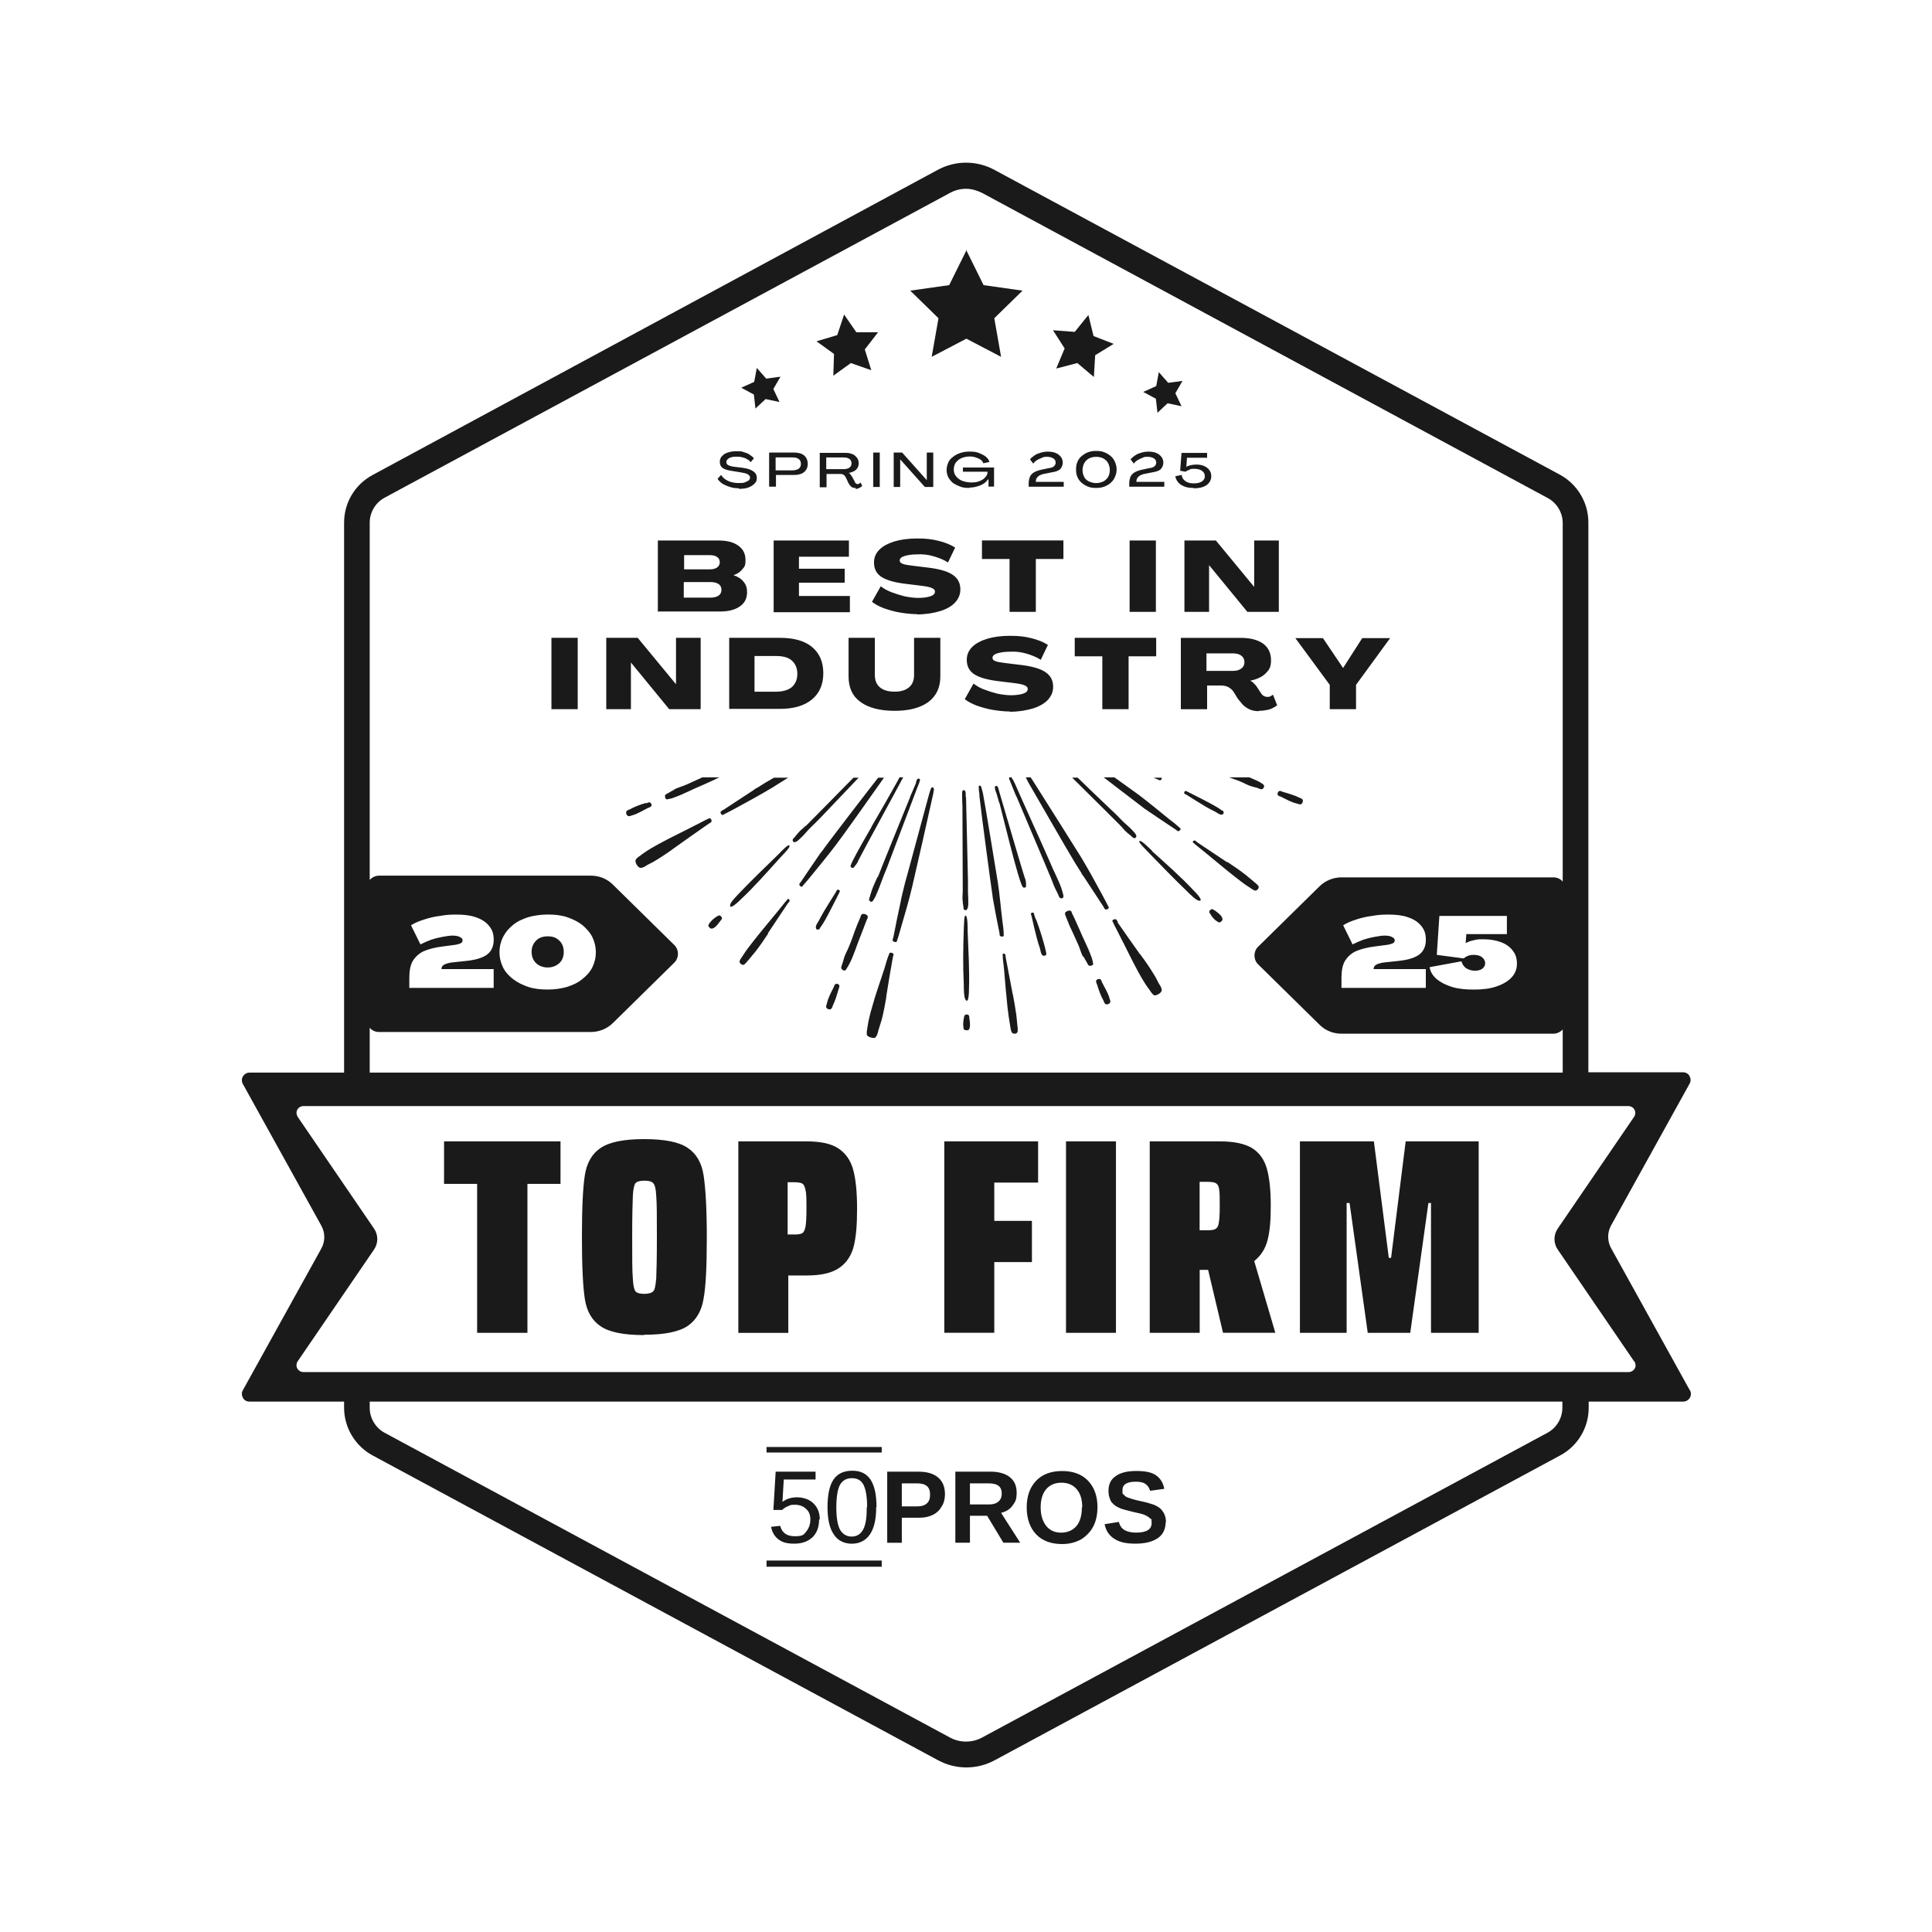 <?xml version="1.0" encoding="UTF-8"?>
<svg id="Layer_1" data-name="Layer 1" xmlns="http://www.w3.org/2000/svg" viewBox="0 0 500 500">
  <path d="M212.23,220.82c0,.08-.17.17-.25.34,0,0,.08-.17.25-.34ZM232.05,243.75c.08,0,0-.17.08-.25.42-1.18.76-2.44,1.09-3.61,1.01-3.44,2.02-6.89,2.85-10.41.42-1.68,4.95-21.66,5.29-23.34.17-.59.25-1.26.34-1.85,0-.5-.5-.76-.76-.25-.25.59-.42,1.26-.59,1.85-.25.92-5.37,19.9-5.63,20.82-.59,1.93-1.01,3.95-1.51,5.96q0-.25,0,.08c-.25,1.43-.17.92-.08.42-.67,3.11-1.34,6.3-1.93,9.4-.08.25-.25.59-.17.84,0,.25.59.5,1.01.34ZM226.59,268.43c.5-.5.59-1.26.76-1.85.25-.92.59-1.76.84-2.69.5-1.93.84-3.86,1.18-5.79,0,.08,0,0,0-.25.5-3.27,1.09-6.63,1.68-9.99,0-.25.25-.59.17-.92,0-.25-.59-.5-.92-.34-.17,0-.08.17-.17.25-.5,1.18-.84,2.44-1.18,3.61-1.09,3.44-2.35,6.8-3.27,10.24-.5,1.68-.92,3.36-1.18,5.12-.08.59-.25,1.26-.17,1.93,0,.59,1.93,1.18,2.35.67h-.08ZM212.65,220.32h0l-.08.17c-.5.67-.59.76-.5.67-1.6,2.35-3.19,4.62-4.79,7.05-.17.25-.42.42-.42.67s.34.67.67.59c.08,0,.17-.17.17-.17.84-.92,1.6-1.85,2.35-2.77,2.1-2.6,4.28-5.21,6.3-7.89.84-1.01,9.32-12.93,12.43-17.38h-1.51c-1.93,2.44-13.18,17.05-14.61,19.14v-.08ZM224.57,237.2c-.08-.59-1.34-.92-1.6-.5-.17.17-.25.5-.34.76-.5,1.18-1.01,2.35-1.43,3.53s-.84,2.44-1.34,3.61c-.42,1.18-1.09,2.18-1.43,3.36-.17.5-.25,1.01-.5,1.6,0,.25-.5.92,0,1.34.67.59,1.01.08,1.09-.08.34-.5.59-1.01.92-1.6,1.09-2.18,1.76-4.53,2.69-6.8.42-1.01.84-2.18,1.26-3.27l.5-1.26c.08-.17.25-.34.17-.59v-.08ZM249.93,206.3v-1.01c-.08-.17,0-.42-.17-.59-.25-.42-.67-.17-.76.25v.59c0,1.01,0,2.1.08,3.11h0c0,1.85.08,20.82.08,21.83s-.17,1.93,0,2.85c0,.42.08.84.17,1.26,0,.25,0,.84.34.92.92.34.92-1.51.92-1.68,0-.92,0-1.93-.08-2.85v-3.11c0-1.09-.5-20.66-.5-21.58h-.08ZM250.02,237.03c-.59-.59-.5,2.35-.59,3.27-.17,4.79-.25,9.74,0,14.53,0,.92,0,3.19.42,3.86.84,1.26.92-1.76.92-2.77.17-4.87-.17-9.99-.34-14.86,0-.92,0-3.61-.42-4.03h0ZM250.35,262.56c-.84-.08-.76.5-.84.59-.17.92-.34,1.85-.17,2.77,0,.17,0,.59.5.67.92.25,1.01-.34,1.09-.5.25-.92,0-1.93-.08-2.77,0-.17,0-.67-.5-.76ZM216.6,230.4c-.17.17-.25.42-.34.59-1.01,1.6-2.02,3.19-3.02,4.87-.5.84-.92,1.68-1.34,2.44-.25.5-.76,1.01-.76,1.68s.5.67.84.5c.17,0,.17-.25.25-.34.5-.67.92-1.34,1.34-2.1,1.09-1.93,2.02-3.86,3.02-5.79l.59-1.18c0-.08.17-.25.17-.42,0-.34-.5-.5-.67-.34l-.08.08ZM208.54,213.69c-.67.67-1.51,1.26-2.1,2.02-.25.34-.59.67-.84,1.01-.17.17-.59.5-.42.92.42.92,1.68-.42,1.85-.59.67-.59,1.34-1.34,1.93-2.02.67-.76,1.51-1.51,2.18-2.18.5-.42,6.8-7.14,11.08-11.59h-1.34c-4.28,4.37-11.84,12.01-12.34,12.51v-.08ZM216.85,254.66c-.84-.34-1.01.67-1.09.84-.67,1.34-1.43,2.69-1.76,4.2,0,.25-.59,1.01.25,1.43,1.01.42,1.18-.59,1.26-.84.67-1.34,1.09-2.85,1.51-4.28,0-.17.59-1.01-.17-1.34ZM235.49,206.13v-.08c.17-.5,0-.08,0,.08ZM201.65,220.91c-3.44,3.36-7.05,6.8-10.33,10.24-.59.67-2.27,2.27-2.35,3.02-.25,1.43,1.93-.59,2.6-1.26,3.61-3.36,6.97-7.22,10.24-10.83.59-.67,2.52-2.52,2.52-3.11,0-.92-2.02,1.26-2.69,1.93h0ZM185.61,237.11c-.76.5-1.51,1.09-2.02,1.85-.08.17-.42.42-.17.84.5.76.92.5,1.18.42.84-.42,1.34-1.26,1.93-2.02.17-.17.5-.5.17-.92-.5-.67-.84-.25-1.01-.17h-.08ZM198.71,241.56l5.21-7.81c.17-.17.42-.42.42-.59.08-.25-.17-.59-.42-.5-.08,0-.17.17-.17.17-.76.84-1.51,1.85-2.27,2.77-2.1,2.6-4.28,5.12-6.38,7.81-.92,1.18-1.93,2.44-2.77,3.78-.25.42-.67.92-.92,1.51-.17.5.67,1.26,1.18.92.5-.34.84-.92,1.26-1.34.5-.59,1.01-1.26,1.6-1.93,1.18-1.51,2.27-3.11,3.27-4.62q-.08.17.08-.08l-.08-.08ZM181.25,201.43c-.76.42.84-.42,0,0h0ZM186.54,209.99c-.17.25,0,.76.42.92.08,0,.17,0,.25-.08,1.18-.59,2.27-1.18,3.36-1.76,3.11-1.68,6.3-3.44,9.4-5.29.42-.25,1.93-1.26,4.03-2.52h-3.69c-1.51.84-3.02,1.76-4.45,2.69.17-.17.25-.17-.08,0-1.26.76-.84.5-.34.25-2.69,1.76-5.37,3.53-8.06,5.29-.25.17-.59.25-.76.5h-.08ZM167.14,207.81c-1.43.42-2.85.92-4.2,1.68-.17.08-1.18.25-.84,1.18.42,1.01,1.26.34,1.51.34,1.51-.42,2.77-1.26,4.11-1.93.17-.08,1.18-.25.84-1.01-.34-.84-1.18-.17-1.34-.17l-.08-.08ZM231.21,204.2v.08c0-.08.42-.84,0-.08ZM227.09,226.95c-.5,1.18-1.01,2.18-1.43,3.36-.17.5-.34,1.01-.5,1.6,0,.25-.5.92-.08,1.26.5.5.84,0,.92-.17.34-.5.59-1.01.84-1.6,1.01-2.27,1.68-4.53,2.69-6.8.42-1.09,7.47-19.73,7.89-20.82l.5-1.26c0-.17.17-.34.17-.59,0-.5-.5-.59-.76-.17-.17.25-.25.5-.25.84-.5,1.18-1.01,2.35-1.51,3.53-.17.34-.08.25,0,.08-.76,1.85-7.98,19.65-8.4,20.82l-.08-.08ZM174.53,204.37c-.5.25-1.01.5-1.51.84-.25.17-1.01.34-.92.92.08.92.67.76.84.67.59-.08,1.18-.25,1.76-.5,2.35-.84,4.45-2.02,6.72-2.94,1.09-.5,2.1-.92,3.19-1.43l1.18-.59c.08,0,.25-.08.42-.17h-4.45c-.17.08-.34.17-.5.25-1.18.5-2.35,1.09-3.53,1.6-1.09.5-2.27.76-3.36,1.34h.17ZM165.96,221.24c-.5.42-1.09.67-1.43,1.26-.34.5.5,2.1,1.26,2.1s1.26-.5,1.76-.76c.84-.42,1.68-.84,2.44-1.34,1.68-1.01,3.36-2.18,4.95-3.36h0s.08,0,.25-.17c2.69-1.93,5.46-3.86,8.23-5.79.17-.17.59-.25.67-.5.17-.25,0-.84-.42-.92-.17,0-.25,0-.25.08-1.18.5-2.27,1.18-3.36,1.68-3.19,1.68-6.47,3.19-9.66,4.95-1.51.84-3.02,1.68-4.45,2.77ZM225.5,214.11c-2.69,4.62-5.29,9.24-5.37,9.99,0,.17,0,.42.42.5.34.08.5-.17.59-.34.42-.5.84-1.01,1.01-1.6.59-1.26,10.24-18.89,10.92-20.24.17-.42.5-.84.67-1.26h-.92c-.17.25-.34.59-.5.92-.42.67-.76,1.43-1.18,2.1h0c-.5.92-3.02,5.37-5.63,9.82v.08ZM280.41,226.78c.17.34.25.42,0,0h0ZM268.07,237.95l-.42-1.18c0-.17,0-.42-.17-.5-.25-.25-.67,0-.67.17,0,.25.08.5.17.67.42,1.93.84,3.78,1.34,5.63.25.92.5,1.85.84,2.77.17.59.17,1.34.67,1.76.25.17.84.08.92-.25.08-.17,0-.25,0-.42-.17-.84-.34-1.6-.59-2.44-.59-2.1-1.26-4.2-2.02-6.21h-.08ZM262.02,201.68c-.08-.17-.17-.42-.25-.5h-.59c0,.17-.08.25,0,.42.08.25.25.59.34.84.5,1.18.92,2.35,1.43,3.53v.08-.08c.17.25.08.25.08.08.76,1.85,8.31,19.56,8.73,20.66.5,1.09.84,2.27,1.34,3.27.25.5.5,1.01.76,1.51.08.25.25,1.01.84,1.01.67-.08.5-.59.5-.84-.17-.59-.34-1.18-.5-1.76-.84-2.35-2.02-4.45-2.94-6.72-.42-1.09-8.65-19.23-9.07-20.32l-.59-1.18h-.08ZM277.47,240.81c.42.76-.42-.84,0,0h0ZM258.58,207.81h0c0-.08,0,0,0,0ZM262.86,205.96h0c-.08-.17-.17-.34,0,0ZM258.5,207.72c0-.08,0-.17-.08-.34l.08.34ZM336.33,206.46c-1.34-.67-2.85-1.09-4.28-1.51-.17,0-1.01-.67-1.34.17-.42.84.67,1.01.84,1.09,1.34.67,2.69,1.43,4.11,1.76.25,0,1.01.59,1.43-.25.42-1.01-.59-1.18-.84-1.26h.08ZM297.12,209.91s-.17-.08-.25-.17c.25.17.42.34.25.17ZM262.02,257.18v-.25l-1.76-9.24c0-.25,0-.5-.17-.76-.17-.17-.5-.25-.59,0v.25c0,1.26.25,2.44.34,3.61.25,3.36.59,6.72.92,10.08.17,1.51.42,3.11.67,4.62.08.59.17,1.18.42,1.68s1.34.5,1.51-.17c.08-.59,0-1.26-.08-1.76-.08-.84-.17-1.68-.25-2.52-.25-1.85-.59-3.69-.92-5.46l-.08-.08ZM258.24,203.69c-.25-.5-.84-.34-.76.17,0,.5.25,1.01.42,1.51.17.67.42,1.34.59,2.02,0,0,.08.34.17.42.25.92,1.51,5.88,2.77,10.92,1.34,5.21,2.77,10.33,3.27,10.83.17.17.34.25.67.08.25-.17.17-.5.17-.67,0-.59-.08-1.26-.34-1.85-.5-1.34-6.13-20.66-6.55-22.08-.17-.5-.25-1.01-.42-1.43v.08ZM280.41,247.52c.25.5.5,1.01.84,1.51.17.25.34,1.01.92.92.92-.08.76-.67.67-.84-.08-.59-.25-1.18-.5-1.76-.84-2.35-2.02-4.45-2.94-6.72-.5-1.09-.92-2.1-1.43-3.19l-.59-1.18c0-.17-.08-.42-.25-.5-.5-.34-1.6.25-1.51.67,0,.25.17.59.25.84.5,1.18.92,2.44,1.51,3.53.5,1.18,1.09,2.35,1.6,3.53.5,1.09.76,2.27,1.34,3.36l.08-.17ZM253.96,203.69c-.17-.5-.76-.5-.67,0,0,.59.08,1.26.17,1.76,0,.84.17,1.68.25,2.52.17,1.85,2.77,21.41,3.19,24.1,0-.11,0-.06,0,.17.08.59.17.84.17.92.5,2.77,1.01,5.54,1.6,8.31,0,.25,0,.59.17.76s.67.25.92,0v-.25c0-1.26-.17-2.44-.34-3.61-.42-3.27-.67-6.72-1.18-9.99-.25-1.6-3.53-21.58-3.86-23.09-.17-.5-.25-1.09-.42-1.6h0ZM317.61,223.17l-7.81-5.21c-.17-.17-.42-.42-.59-.42-.25-.08-.59.17-.5.42,0,.08.17.17.25.25.84.76,1.85,1.51,2.77,2.27,2.6,2.1,5.12,4.28,7.81,6.38,1.18.92,2.44,1.93,3.78,2.77.42.25.92.67,1.43.84s1.26-.67.92-1.18c-.34-.5-.92-.84-1.34-1.26-.59-.5-1.26-1.01-1.93-1.6-1.51-1.18-3.11-2.27-4.62-3.27q.17.08-.08-.08l-.08.08ZM325.59,204.03c.25,0,.92.5,1.34,0,.5-.67,0-1.01-.08-1.09-.5-.34-1.01-.67-1.6-.92-.59-.25-1.26-.59-1.93-.84h-5.21c.84.34,1.68.59,2.52.92,1.18.42,2.1,1.09,3.36,1.43.5.17,1.01.25,1.6.42v.08ZM300.65,201.51v-.25h-2.1c.84.34,1.43.67,1.6.67s.42,0,.5-.42ZM314.25,235.6c-.17-.17-.5-.5-.92-.17-.67.5-.25.84-.17,1.01.5.84,1.09,1.6,1.85,2.02.17.08.42.42.84.17.76-.5.5-.92.42-1.18-.42-.84-1.26-1.34-2.02-1.93v.08ZM288.39,201.17h-2.77c4.62,3.53,9.66,7.39,10.75,8.23h0l.17.08c.34.25.5.34.59.42,2.35,1.6,4.7,3.19,7.14,4.79.25.17.42.42.67.42s.67-.34.59-.67c0-.08-.17-.17-.17-.17-.92-.84-1.85-1.6-2.77-2.27-2.6-2.1-5.21-4.28-7.89-6.3-.5-.34-3.11-2.27-6.3-4.53h0ZM277.39,201.17c4.37,4.28,11.92,11.84,12.43,12.34.67.67,1.26,1.51,2.02,2.1.34.25.67.59,1.01.84.17.17.5.59.92.42.92-.42-.42-1.68-.59-1.85-.59-.67-1.34-1.34-2.02-1.93-.76-.67-1.51-1.51-2.18-2.18-.42-.42-5.79-5.46-10.08-9.66h-1.51v-.08ZM284.11,253.4c-.84.34-.25,1.18-.17,1.43.42,1.43.92,2.85,1.68,4.2.08.17.25,1.18,1.18.84,1.01-.42.34-1.26.34-1.51-.42-1.51-1.26-2.77-1.93-4.11-.08-.17-.25-1.18-1.01-.84h-.08ZM266.64,201.17h-1.18c.17.34.42.76.59,1.18.5.84,10.24,17.8,10.75,18.56,1.01,1.76,2.1,3.53,3.19,5.21-.17-.17-.17-.25,0,.08.17.25.25.42.34.5,0,0,0-.08-.08-.17,1.76,2.69,3.53,5.37,5.29,8.06.17.25.25.59.5.76.25.08.76,0,.92-.42,0-.08,0-.17-.08-.25-.59-1.18-1.18-2.27-1.76-3.36-1.68-3.11-3.44-6.3-5.29-9.4-.92-1.51-11.84-18.81-12.76-20.24-.17-.17-.25-.42-.42-.59v.08ZM289.31,238.62c-.17-.17-.25-.59-.5-.67-.25-.17-.84,0-.92.34,0,.17,0,.25.08.25.5,1.18,1.18,2.27,1.68,3.36,1.68,3.19,3.19,6.47,4.95,9.66.84,1.51,1.68,3.02,2.77,4.45.34.5.67,1.01,1.18,1.51.5.34,2.1-.5,2.1-1.26s-.5-1.26-.76-1.76c-.42-.84-.84-1.68-1.34-2.44-1.01-1.68-2.18-3.36-3.36-4.95h0s0-.08-.17-.17c-1.93-2.69-3.86-5.46-5.79-8.23l.08-.08ZM298.13,220.15c-.67-.59-2.52-2.52-3.11-2.52-.84,0,1.34,2.02,1.93,2.69,3.36,3.44,6.8,7.05,10.24,10.33.67.67,2.27,2.27,3.02,2.44,1.51.25-.59-1.93-1.26-2.6-3.36-3.61-7.22-6.97-10.83-10.24v-.08ZM316.35,209.82c-.67-.5-1.34-.92-2.1-1.34-1.93-1.09-3.86-2.02-5.79-3.02l-1.18-.59c-.08,0-.25-.17-.42-.17-.34,0-.5.5-.34.67s.42.25.59.34c1.6,1.01,3.19,2.02,4.87,3.02.84.5,1.68.92,2.52,1.34.5.25,1.01.76,1.6.76s.67-.5.5-.84c0-.17-.25-.17-.34-.25l.08.08Z" style="fill: #1a1a1a;"/>
  <path d="M250.02,64.64l4.53,9.15,10.08,1.43-7.31,7.14,1.76,9.99-8.98-4.7-8.98,4.7,1.76-9.99-7.31-7.14,10.08-1.43,4.53-9.15h-.17ZM218.44,81.44l-1.76,5.29-5.37,1.6,4.53,3.27-.17,5.63,4.53-3.27,5.29,1.85-1.68-5.37,3.44-4.45h-5.63l-3.19-4.62v.08ZM195.52,105.79l-.42-3.69-3.27-1.76,3.36-1.51.67-3.61,2.44,2.77,3.69-.5-1.85,3.19,1.6,3.36-3.61-.76-2.69,2.52h.08ZM281.67,81.52l-3.53,4.37-5.63-.42,3.02,4.7-2.18,5.21,5.46-1.43,4.28,3.61.34-5.63,4.79-2.94-5.21-2.02-1.34-5.46h0ZM299.56,106.88l-.42-3.69-3.27-1.76,3.36-1.51.67-3.61,2.44,2.77,3.69-.5-1.85,3.19,1.6,3.36-3.61-.76-2.69,2.52h.08Z" style="fill: #1a1a1a;"/>
  <path d="M211.98,393.29c0,1.93-.59,3.44-1.68,4.53-1.18,1.09-2.69,1.68-4.7,1.68s-3.11-.34-4.11-1.09-1.68-1.85-1.93-3.27l2.35-.25c.5,1.85,1.76,2.69,3.78,2.69s2.27-.34,2.94-1.18,1.09-1.85,1.09-3.11-.34-2.1-1.09-2.77c-.67-.67-1.68-1.09-2.85-1.09s-1.18.08-1.76.34c-.5.17-1.09.5-1.6,1.01h-2.27l.59-9.91h10.33v2.02h-8.23l-.34,5.79c1.01-.76,2.27-1.18,3.78-1.18s3.19.5,4.28,1.6,1.6,2.44,1.6,4.11l-.17.08ZM226.76,390.02c0,3.11-.5,5.37-1.6,7.05-1.09,1.6-2.69,2.44-4.7,2.44s-3.69-.84-4.7-2.44c-1.09-1.6-1.6-3.95-1.6-7.05s.5-5.54,1.51-7.05,2.6-2.35,4.87-2.35,3.69.76,4.79,2.35c1.01,1.6,1.51,3.95,1.51,7.05h-.08ZM224.41,390.02c0-2.69-.34-4.53-.92-5.71s-1.6-1.76-3.02-1.76-2.44.59-3.11,1.76c-.59,1.18-.92,3.11-.92,5.79s.34,4.53.92,5.71c.67,1.18,1.68,1.85,3.02,1.85s2.35-.59,3.02-1.85.92-3.11.92-5.71l.08-.08ZM244.56,386.66c0,1.18-.25,2.27-.84,3.19-.5.92-1.26,1.68-2.27,2.18s-2.18.76-3.53.76h-4.53v6.47h-3.78v-18.39h8.14c2.18,0,3.86.5,5.04,1.51,1.18,1.01,1.76,2.44,1.76,4.28h0ZM240.7,386.74c0-1.93-1.09-2.85-3.36-2.85h-3.95v5.96h4.03c1.09,0,1.85-.25,2.44-.76s.84-1.26.84-2.27v-.08ZM259.67,399.25l-4.2-6.97h-4.45v6.97h-3.78v-18.39h9.07c2.18,0,3.86.5,5.04,1.43s1.76,2.27,1.76,4.03-.34,2.35-1.09,3.36-1.68,1.51-2.94,1.85l4.95,7.73h-4.37ZM259.25,386.49c0-1.76-1.09-2.6-3.36-2.6h-4.87v5.46h4.95c1.09,0,1.85-.25,2.44-.76s.84-1.18.84-2.02v-.08ZM284.02,390.02c0,1.93-.34,3.61-1.09,5.04s-1.85,2.52-3.19,3.36c-1.43.76-3.02,1.18-4.87,1.18-2.85,0-5.12-.84-6.72-2.52s-2.44-4.03-2.44-6.97.84-5.21,2.44-6.89,3.86-2.52,6.72-2.52,5.12.84,6.72,2.52,2.44,3.95,2.44,6.89v-.08ZM280.08,390.02c0-2.02-.5-3.53-1.43-4.62s-2.27-1.68-3.95-1.68-3.02.59-3.95,1.68-1.43,2.69-1.43,4.7.5,3.61,1.43,4.79c.92,1.18,2.27,1.76,3.86,1.76s3.02-.59,3.95-1.68,1.43-2.77,1.43-4.79l.08-.17ZM301.66,393.96c0,1.76-.67,3.19-2.02,4.11s-3.27,1.43-5.79,1.43-4.2-.42-5.46-1.26c-1.34-.84-2.18-2.1-2.52-3.78l3.69-.59c.25,1.01.76,1.68,1.43,2.1.76.42,1.76.67,3.02.67,2.69,0,4.03-.84,4.03-2.44s-.17-.92-.42-1.26c-.34-.34-.76-.59-1.26-.84-.59-.25-1.6-.5-3.19-.84-1.34-.34-2.35-.59-2.85-.76-.5-.17-1.01-.42-1.43-.67s-.76-.59-1.09-.92-.5-.84-.67-1.34c-.17-.5-.25-1.09-.25-1.76,0-1.68.59-2.94,1.85-3.78,1.26-.92,3.02-1.34,5.37-1.34s3.95.34,5.04,1.09,1.85,1.85,2.18,3.53l-3.69.5c-.17-.76-.59-1.34-1.18-1.76s-1.43-.59-2.52-.59c-2.35,0-3.44.76-3.44,2.18s.08.84.34,1.18.59.59,1.09.76,1.43.5,2.94.84c1.76.34,3.02.76,3.78,1.01.76.34,1.34.67,1.76,1.09s.76.92,1.01,1.51.34,1.26.34,2.02l-.08-.08ZM198.38,403.87h29.81v1.6h-29.81v-1.6ZM198.38,374.48h29.81v1.43h-29.81v-1.43Z" style="fill: #1a1a1a;"/>
  <path d="M123.48,344.93v-38.54h-8.56v-11h30.14v11h-8.56v38.54h-13.02ZM166.72,345.52c-5.29,0-9.07-.76-11.25-2.27-2.27-1.51-3.61-3.86-4.11-7.05-.5-3.19-.76-8.56-.76-16.04s.25-12.85.76-16.04c.5-3.19,1.85-5.54,4.11-7.05s5.96-2.27,11.25-2.27,9.07.76,11.25,2.27c2.27,1.51,3.61,3.86,4.11,7.05.5,3.19.84,8.48.84,16.04s-.25,12.85-.84,15.95c-.5,3.19-1.93,5.54-4.11,7.05-2.27,1.51-5.96,2.27-11.25,2.27v.08ZM166.72,334.85c1.18,0,1.93-.25,2.35-.67s.59-1.6.76-3.27c.08-1.76.17-5.29.17-10.75s0-8.9-.17-10.66c-.08-1.76-.34-2.85-.76-3.27-.42-.5-1.18-.67-2.35-.67s-1.93.25-2.27.67-.59,1.6-.67,3.27c-.08,1.76-.17,5.29-.17,10.66s0,8.98.17,10.75c.08,1.76.34,2.85.67,3.27.34.42,1.09.67,2.27.67ZM190.9,295.39h17.89c3.61,0,6.38.59,8.23,1.85s3.11,3.02,3.78,5.46,1.01,5.79,1.01,10.08-.25,7.22-.84,9.66c-.59,2.35-1.76,4.28-3.69,5.63-1.85,1.34-4.7,2.02-8.4,2.02h-4.87v14.86h-12.93v-49.54h-.17ZM205.35,319.49c1.09,0,1.85-.08,2.27-.34s.67-.84.84-1.68c.17-.92.25-2.44.25-4.7s0-3.86-.25-4.79c-.17-.92-.42-1.43-.84-1.68s-1.18-.34-2.27-.34h-1.51v13.52h1.51ZM244.39,344.93v-49.54h24.27v10.66h-11.34v9.91h9.74v10.66h-9.74v18.3h-12.93ZM275.88,344.93v-49.54h12.93v49.54h-12.93ZM316.52,344.93l-3.86-16.29h-2.18v16.29h-12.93v-49.54h18.22c3.61,0,6.38.59,8.31,1.76,1.85,1.18,3.11,2.94,3.78,5.29s1.01,5.54,1.01,9.57-.25,6.72-.84,8.98-1.76,4.03-3.44,5.37l5.46,18.56h-13.52ZM310.47,318.39h1.93c1.09,0,1.76-.08,2.18-.34s.76-.76.84-1.6c.17-.84.25-2.27.25-4.37s0-3.53-.17-4.37c-.08-.76-.42-1.26-.84-1.51s-1.18-.34-2.27-.34h-1.93v12.51ZM370.34,344.93v-33.59h-.67l-4.7,33.59h-11l-4.7-33.59h-.76v33.59h-12.09v-49.54h19.14l3.86,30.14h.59l3.78-30.14h18.89v49.54h-12.43.08Z" style="fill: #1a1a1a;"/>
  <path d="M138.76,249.29c-.76-.76-1.18-1.68-1.18-2.94s.42-2.18,1.18-2.94,1.76-1.09,3.02-1.09,2.18.34,2.94,1.09c.76.67,1.18,1.68,1.18,2.94s-.42,2.27-1.18,2.94-1.76,1.09-2.94,1.09-2.18-.34-3.02-1.09ZM437.35,359.79c.34.59.34,1.34,0,1.93s-1.01,1.01-1.68,1.01h-24.52v1.6c0,5.21-2.85,9.91-7.39,12.34l-146.27,78.85c-4.62,2.52-10.16,2.52-14.78,0l-146.27-78.85c-4.53-2.44-7.39-7.22-7.39-12.34v-1.6h-24.52c-.67,0-1.34-.34-1.68-1.01s-.34-1.34,0-1.93l20.32-36.69c1.01-1.85,1.01-4.03,0-5.88l-20.32-36.69c-.34-.59-.34-1.34,0-1.93s1.01-1.01,1.68-1.01h24.52v-142.33c0-5.21,2.85-9.91,7.39-12.34L242.63,43.99c4.62-2.52,10.16-2.52,14.78,0l146.27,78.85c4.53,2.44,7.39,7.22,7.39,12.34v142.33h24.52c.67,0,1.34.34,1.68,1.01s.34,1.34,0,1.93l-20.32,36.69c-1.01,1.85-1.01,4.03,0,5.88l20.32,36.69.08.08ZM95.68,277.59h308.75v-11.25s0,.08-.08.17c-.67.67-1.51,1.01-2.35,1.01h-54.83c-2.18,0-4.2-.84-5.71-2.35l-15.79-15.53c-.67-.59-1.01-1.51-1.01-2.35s.34-1.76,1.01-2.35l15.79-15.53c1.51-1.51,3.61-2.35,5.71-2.35h54.83c.92,0,1.76.34,2.35,1.01s0,.08.08.17v-92.87c0-2.69-1.51-5.21-3.86-6.47L254.21,49.95c-1.34-.67-2.77-1.09-4.2-1.09s-2.85.34-4.2,1.09l-146.27,78.85c-2.35,1.26-3.86,3.78-3.86,6.47v92.53s0-.08.08-.17c.67-.67,1.51-1.01,2.35-1.01h54.83c2.18,0,4.2.84,5.71,2.35l15.79,15.53c.67.59,1.01,1.51,1.01,2.35s-.34,1.76-1.01,2.35l-15.79,15.53c-1.51,1.51-3.61,2.35-5.71,2.35h-54.83c-.92,0-1.76-.34-2.35-1.01s0-.08-.08-.17v11.67ZM119.7,243.41c0,.34-.17.59-.59.76s-1.01.34-1.85.42l-2.6.34c-2.02.25-3.69.67-5.04,1.26-1.26.59-2.18,1.51-2.85,2.6-.59,1.09-.84,2.52-.84,4.28v2.6h21.83v-4.87h-13.52c0-.5.25-.92.76-1.18.5-.25,1.34-.5,2.44-.59l3.19-.34c2.52-.25,4.37-.84,5.46-1.68s1.68-2.1,1.68-3.78-.42-2.69-1.26-3.69-1.93-1.68-3.44-2.18c-1.43-.5-3.11-.67-4.95-.67s-2.77.08-4.2.34c-1.43.17-2.85.5-4.11.92-1.34.42-2.52.92-3.44,1.51l2.44,4.95c.84-.42,1.76-.84,2.69-1.18,1.01-.34,2.02-.59,2.94-.76,1.01-.17,1.85-.34,2.6-.34s1.43.08,1.93.34c.5.25.76.5.76.92h0ZM130.19,250.38c.59,1.18,1.51,2.18,2.6,3.02,1.09.84,2.44,1.51,3.95,2.02,1.51.5,3.19.67,5.04.67s3.44-.25,4.95-.67c1.51-.5,2.85-1.09,3.95-2.02,1.09-.84,2.02-1.85,2.6-3.02.59-1.18.92-2.52.92-3.95s-.34-2.77-.92-3.95c-.59-1.18-1.51-2.18-2.6-3.11-1.09-.84-2.44-1.51-3.95-2.02-1.51-.5-3.19-.67-4.95-.67s-3.53.25-5.04.67c-1.51.5-2.85,1.09-3.95,2.02-1.09.84-1.93,1.85-2.6,3.11-.59,1.18-.92,2.52-.92,3.95s.34,2.77.92,3.95ZM384.36,249.29c0,.59-.25,1.01-.76,1.43-.5.34-1.09.5-1.93.5s-1.6-.25-2.27-.67c-.59-.42-1.01-1.09-1.18-1.76l-8.23,1.51c.17,1.18.84,2.27,1.85,3.11s2.35,1.51,3.95,2.02c1.68.5,3.53.67,5.71.67s4.28-.25,5.88-.84c1.68-.59,2.94-1.34,3.86-2.35s1.34-2.18,1.34-3.53-.34-2.44-1.09-3.36c-.67-.92-1.68-1.68-3.02-2.18s-2.85-.76-4.62-.76-1.6.08-2.44.25-1.51.42-2.1.76l.17-2.35h10.5v-4.7h-17.47l-.67,10.08,6.97.92c.25-.25.67-.5,1.09-.67s.92-.25,1.43-.25c.92,0,1.68.17,2.18.59.5.34.84.92.84,1.51v.08ZM360.94,243.41c0,.34-.17.59-.59.76s-1.01.34-1.85.42l-2.6.34c-2.02.25-3.69.67-5.04,1.26-1.26.59-2.18,1.51-2.85,2.6-.59,1.09-.84,2.52-.84,4.28v2.6h21.83v-4.87h-13.52c0-.5.25-.92.76-1.18.5-.25,1.34-.5,2.44-.59l3.19-.34c2.52-.25,4.37-.84,5.46-1.68s1.68-2.1,1.68-3.78-.42-2.69-1.26-3.69-1.93-1.68-3.44-2.18c-1.43-.5-3.11-.67-4.95-.67s-2.77.08-4.2.34c-1.43.17-2.85.5-4.11.92-1.34.42-2.52.92-3.44,1.51l2.44,4.95c.84-.42,1.76-.84,2.69-1.18,1.01-.34,2.02-.59,2.94-.76,1.01-.17,1.85-.34,2.6-.34s1.43.08,1.93.34.76.5.76.92h0ZM404.35,362.73H95.68v1.6c0,2.69,1.51,5.21,3.86,6.47l146.27,78.85c2.6,1.43,5.79,1.43,8.4,0l146.27-78.85c2.35-1.26,3.86-3.78,3.86-6.47v-1.6h0ZM422.91,352.32l-19.73-28.88c-1.18-1.68-1.18-3.86,0-5.54l19.73-28.88c.34-.5.42-1.26.08-1.85s-.92-.92-1.6-.92H78.55c-.67,0-1.26.34-1.6.92s-.25,1.26.08,1.85l19.73,28.88c1.18,1.68,1.18,3.86,0,5.54l-19.73,28.88c-.34.5-.42,1.26-.08,1.85s.92.92,1.6.92h342.92c.67,0,1.26-.34,1.6-.92s.25-1.26-.08-1.85h-.08Z" style="fill: #1a1a1a;"/>
  <path d="M170.25,158.35v-18.47h15.62c2.27,0,3.95.42,5.21,1.34s1.85,2.1,1.85,3.69-.25,1.76-.84,2.44c-.5.67-1.26,1.18-2.27,1.51h0c1.09.34,2.02.92,2.6,1.68.67.76.92,1.68.92,2.69,0,1.6-.59,2.85-1.85,3.69-1.26.92-3.02,1.34-5.21,1.34h-16.21l.17.08ZM177.05,147.35h6.63c.84,0,1.43-.17,1.93-.5.42-.34.67-.76.67-1.34s-.25-1.09-.67-1.34c-.42-.34-1.09-.5-1.93-.5h-6.63v3.78-.08ZM176.96,154.66h6.97c.84,0,1.51-.17,2.02-.5.5-.34.76-.84.76-1.51s-.25-1.18-.76-1.51c-.5-.34-1.18-.5-2.02-.5h-6.97v4.03h0ZM200.22,158.35v-18.47h19.48v4.2h-12.93v3.11h11.84v3.61h-11.84v3.44h13.18v4.2h-19.73v-.08ZM237.34,158.94c-1.43,0-2.94-.17-4.45-.42s-2.85-.67-4.11-1.09c-1.26-.5-2.27-1.01-3.11-1.68l2.27-4.03c.76.59,1.6,1.09,2.69,1.51s2.18.76,3.44,1.09c1.26.25,2.44.42,3.61.42s2.35-.17,3.11-.42,1.18-.67,1.18-1.18-.34-.76-.92-1.01c-.59-.25-1.6-.42-3.02-.59l-3.44-.42c-2.94-.34-5.04-.92-6.38-1.76s-2.02-2.1-2.02-3.78c0-1.34.5-2.44,1.43-3.36.92-.92,2.27-1.6,3.86-2.1,1.68-.5,3.61-.76,5.88-.76s3.78.17,5.46.59c1.76.42,3.19,1.01,4.37,1.76l-1.85,3.86c-1.01-.67-2.27-1.18-3.69-1.6s-2.85-.59-4.28-.5c-1.34,0-2.44.17-3.27.42s-1.26.67-1.26,1.18c0,.34.25.67.76.84.59.25,1.43.34,2.6.5l3.44.42c3.11.34,5.37.92,6.8,1.85,1.43.92,2.1,2.18,2.1,3.86,0,1.26-.42,2.35-1.34,3.36s-2.27,1.76-3.95,2.27c-1.68.5-3.69.84-5.96.84l.08-.08ZM261.27,158.35v-13.69h-7.14v-4.79h21.08v4.79h-7.14v13.69h-6.8ZM292.34,158.35v-18.47h6.8v18.47h-6.8ZM306.53,158.35v-18.47h8.14l9.91,12.01h0v-12.01h6.38v18.47h-8.14l-9.91-12.09h0v12.09h-6.38ZM142.71,183.54v-18.47h6.8v18.47h-6.8ZM156.9,183.54v-18.47h8.14l9.91,12.01h0v-12.01h6.38v18.47h-8.14l-9.91-12.09h0v12.09h-6.38ZM188.72,183.54v-18.47h13.1c3.61,0,6.38.76,8.31,2.35,1.93,1.6,2.94,3.86,2.94,6.8s-1.01,5.21-2.94,6.8c-1.93,1.6-4.7,2.44-8.31,2.44h-13.1v.08ZM195.27,179.01h5.54c1.76,0,3.19-.42,4.11-1.18.92-.84,1.43-1.93,1.43-3.44s-.5-2.6-1.43-3.44c-.92-.84-2.35-1.18-4.11-1.18h-5.54v9.32-.08ZM231.54,183.96c-3.78,0-6.72-.76-8.82-2.27s-3.11-3.69-3.11-6.63v-9.99h6.8v9.57c0,1.43.42,2.52,1.34,3.27s2.18,1.09,3.78,1.09,2.77-.34,3.69-1.09c.92-.76,1.34-1.85,1.34-3.27v-9.57h6.8v9.99c0,2.85-1.01,5.04-3.11,6.63-2.1,1.51-4.95,2.27-8.73,2.27h0ZM261.35,184.13c-1.43,0-2.94-.17-4.45-.42s-2.85-.67-4.11-1.09c-1.26-.5-2.27-1.01-3.11-1.68l2.27-4.03c.76.59,1.6,1.09,2.69,1.51s2.18.76,3.44,1.09c1.26.25,2.44.42,3.61.42s2.35-.17,3.11-.42c.76-.25,1.18-.67,1.18-1.18s-.34-.76-.92-1.01-1.6-.42-3.02-.59l-3.44-.42c-2.94-.34-5.04-.92-6.38-1.76s-2.02-2.1-2.02-3.78c0-1.34.5-2.44,1.43-3.36.92-.92,2.27-1.6,3.86-2.1,1.68-.5,3.61-.76,5.88-.76s3.78.17,5.46.59c1.76.42,3.19,1.01,4.37,1.76l-1.85,3.86c-1.01-.67-2.27-1.18-3.69-1.6-1.43-.42-2.85-.59-4.28-.5-1.34,0-2.44.17-3.27.42s-1.26.67-1.26,1.18c0,.34.25.67.76.84.59.25,1.43.34,2.6.5l3.44.42c3.11.34,5.37.92,6.8,1.85,1.43.92,2.1,2.18,2.1,3.86,0,1.26-.42,2.35-1.34,3.36s-2.27,1.76-3.95,2.27c-1.68.5-3.69.84-5.96.84l.08-.08ZM285.28,183.54v-13.69h-7.14v-4.79h21.08v4.79h-7.14v13.69h-6.8ZM325.75,184.05c-.92,0-1.76-.17-2.44-.5s-1.26-.76-1.68-1.18c-.42-.5-.84-1.01-1.26-1.51l-1.09-1.76c-.34-.59-.84-.92-1.34-1.26-.5-.25-1.09-.42-1.76-.42h-3.78v6.13h-6.8v-18.47h15.53c2.44,0,4.37.5,5.79,1.51,1.34,1.01,2.02,2.44,2.02,4.28s-.5,2.52-1.43,3.44-2.27,1.51-3.95,1.85h0c.34.17.59.34.84.59s.5.5.76.84l1.26,1.93c.17.25.42.5.67.59.25.17.59.25.92.25s.5,0,.76-.17c.25-.08.5-.25.67-.42l1.09,2.77c-.34.25-.76.5-1.26.76-.5.25-1.09.42-1.68.5s-1.18.17-1.76.17l-.08.08ZM312.32,173.63h6.63c1.01,0,1.68-.17,2.27-.59s.84-1.01.84-1.68-.25-1.26-.84-1.68c-.5-.42-1.26-.59-2.27-.59h-6.72v4.53h.08ZM344.14,183.54v-6.3l-8.9-12.09h7.14l5.21,7.73h0l4.95-7.73h7.22l-8.82,12.09v6.3h-6.8ZM191.24,126.36c-.84,0-1.6-.08-2.35-.34-.76-.25-1.34-.5-1.93-.84-.5-.34-.92-.76-1.26-1.26l.92-1.01c.25.42.59.76,1.01,1.09.5.34,1.01.59,1.6.76.67.17,1.26.25,2.02.25s1.09,0,1.51-.17.76-.34,1.01-.5c.25-.25.34-.5.34-.76s-.17-.59-.59-.84-1.01-.34-1.85-.5l-2.1-.34c-1.18-.17-2.02-.42-2.52-.76s-.76-.92-.76-1.6.17-1.09.59-1.51c.34-.42.92-.76,1.51-.92.67-.25,1.43-.34,2.27-.34s1.26,0,1.85.25c.59.17,1.09.34,1.51.67.42.25.84.59,1.09.92l-.84,1.01c-.25-.34-.5-.59-.92-.76-.34-.25-.76-.42-1.26-.5-.5-.17-.92-.17-1.51-.17s-1.01,0-1.34.17c-.42.08-.67.25-.92.5-.25.17-.34.42-.34.76s.17.59.5.76.84.34,1.51.42l2.1.25c1.34.17,2.27.5,2.85.92s.92.92.92,1.68-.17,1.09-.59,1.51-.92.76-1.6,1.01c-.67.25-1.51.34-2.44.34v-.17ZM199.05,126.02v-8.9h6.47c1.09,0,2.02.25,2.6.76.59.5.92,1.26.92,2.18s-.34,1.6-.92,2.1c-.59.5-1.51.76-2.6.76h-4.7v3.02h-1.76v.08ZM200.73,121.74h4.28c.67,0,1.26-.17,1.68-.42.42-.34.59-.76.59-1.26s-.17-1.01-.59-1.26c-.42-.34-.92-.42-1.68-.42h-4.28v3.36ZM221.38,126.28c-.5,0-.84-.08-1.09-.34s-.5-.5-.67-.84l-.67-1.43c-.17-.34-.34-.59-.59-.76-.25-.17-.5-.25-.84-.25h-3.61v3.44h-1.76v-8.9h6.72c1.01,0,1.85.25,2.44.76s.92,1.09.92,1.93-.25,1.18-.67,1.68c-.5.42-1.09.67-1.93.84h0c.25.08.42.25.5.42.17.17.25.42.42.59l.67,1.26c0,.17.17.25.25.42.08.08.25.17.42.17s.25,0,.42-.08.25-.25.34-.34l.5.84c-.17.25-.42.42-.76.59s-.59.25-.92.25l-.08-.25ZM213.83,121.41h4.62c.59,0,1.09-.17,1.43-.42s.5-.67.5-1.09-.17-.84-.5-1.09c-.34-.25-.84-.42-1.43-.42h-4.62v3.02ZM226,126.02v-8.9h1.68v8.9h-1.68ZM231.29,126.02v-8.9h2.18l6.38,7.14v-7.14h1.68v8.9h-2.18l-6.38-7.14v7.14h-1.68ZM250.86,126.28c-.84,0-1.68-.08-2.35-.34s-1.34-.59-1.85-.92c-.5-.42-.92-.92-1.26-1.51-.25-.59-.42-1.18-.42-1.85s.17-1.34.42-1.93c.25-.59.67-1.09,1.26-1.51.5-.42,1.18-.76,1.93-1.01.76-.25,1.51-.34,2.44-.34s1.6.08,2.27.34,1.34.59,1.76.92c.5.42.84.84,1.01,1.43l-1.6.34c-.08-.34-.34-.67-.67-.92-.34-.25-.76-.42-1.26-.59s-1.01-.25-1.51-.25c-.84,0-1.6.17-2.18.42-.67.25-1.09.67-1.51,1.18-.34.5-.5,1.09-.5,1.76s.17,1.26.59,1.76.92.92,1.6,1.18c.67.25,1.51.42,2.35.42s1.51-.08,2.1-.34c.67-.25,1.18-.59,1.51-1.01.42-.42.59-.92.59-1.43h-6.38v-1.09h8.06v4.95h-1.43v-1.85h-.17c-.42.67-1.09,1.18-1.93,1.51s-1.76.59-2.85.59v.08ZM266.22,126.02v-.92c0-.76.17-1.34.34-1.76.25-.5.59-.84,1.18-1.18.5-.25,1.18-.5,2.1-.67l1.6-.34c.67-.08,1.09-.25,1.34-.5.25-.25.42-.5.42-.92s-.17-.84-.59-1.09-.92-.42-1.6-.42-.84,0-1.34.25c-.42.17-.84.34-1.26.59-.42.25-.76.59-1.01.92l-.84-1.09c.34-.42.76-.76,1.26-1.09s1.01-.5,1.6-.67c.59-.17,1.18-.25,1.76-.25s1.43.08,2.02.34c.59.25,1.01.59,1.34,1.01s.5.92.5,1.51-.25,1.26-.67,1.68-1.18.67-2.27.84l-1.68.34c-.59.08-1.01.25-1.34.42s-.59.42-.76.67c-.17.25-.25.59-.25,1.01h7.22v1.26h-8.98l-.08.08ZM283.69,126.28c-.76,0-1.51-.08-2.1-.34-.67-.25-1.18-.59-1.68-1.01s-.84-.92-1.09-1.51c-.25-.59-.34-1.18-.34-1.93s.08-1.34.34-1.93c.25-.59.59-1.09,1.09-1.51.5-.42,1.01-.76,1.68-1.01.67-.25,1.34-.34,2.1-.34s1.51.08,2.1.34c.67.25,1.18.59,1.68,1.01s.84.92,1.09,1.51c.25.59.42,1.18.42,1.93s-.17,1.34-.42,1.93c-.25.59-.59,1.09-1.09,1.51-.42.42-1.01.76-1.68,1.01-.67.25-1.34.34-2.1.34ZM283.69,125.02c.67,0,1.34-.17,1.85-.42s.92-.67,1.26-1.18c.25-.5.42-1.09.42-1.76s-.17-1.26-.42-1.76-.67-.92-1.26-1.26c-.5-.25-1.18-.42-1.85-.42s-1.34.17-1.85.42-.92.67-1.26,1.26c-.25.5-.42,1.09-.42,1.76s.17,1.26.42,1.76.67.92,1.26,1.18c.5.25,1.18.42,1.85.42ZM292.25,126.02v-.92c0-.76.17-1.34.34-1.76.25-.5.59-.84,1.18-1.18.5-.25,1.18-.5,2.1-.67l1.6-.34c.67-.08,1.09-.25,1.34-.5.25-.25.42-.5.42-.92s-.17-.84-.59-1.09-.92-.42-1.6-.42-.84,0-1.34.25c-.42.17-.84.34-1.26.59-.42.25-.76.59-1.01.92l-.84-1.09c.34-.42.76-.76,1.26-1.09s1.01-.5,1.6-.67c.59-.17,1.18-.25,1.76-.25s1.43.08,2.02.34c.59.25,1.01.59,1.34,1.01s.5.92.5,1.51-.25,1.26-.67,1.68-1.18.67-2.27.84l-1.68.34c-.59.08-1.01.25-1.34.42s-.59.42-.76.67c-.17.25-.25.59-.25,1.01h7.22v1.26h-8.98l-.08.08ZM308.96,126.28c-.92,0-1.68-.08-2.35-.34s-1.26-.59-1.68-1.09-.67-1.01-.76-1.6l1.68-.34c0,.67.34,1.18.92,1.6s1.26.59,2.18.59,1.6-.17,2.1-.5.76-.76.76-1.34-.25-1.09-.76-1.43c-.5-.34-1.09-.5-1.93-.5s-.92,0-1.34.25c-.42.17-.76.34-1.01.5l-1.34-.25.34-4.62h6.63v1.26h-5.21l-.17,2.35c.25-.17.67-.34,1.09-.42s.92-.17,1.34-.17c.84,0,1.51.08,2.1.34s1.09.59,1.43,1.09c.34.42.5,1.01.5,1.6s-.17,1.18-.59,1.68c-.34.5-.92.84-1.6,1.09s-1.51.34-2.44.34l.08-.08Z" style="fill: #1a1a1a;"/>
</svg>